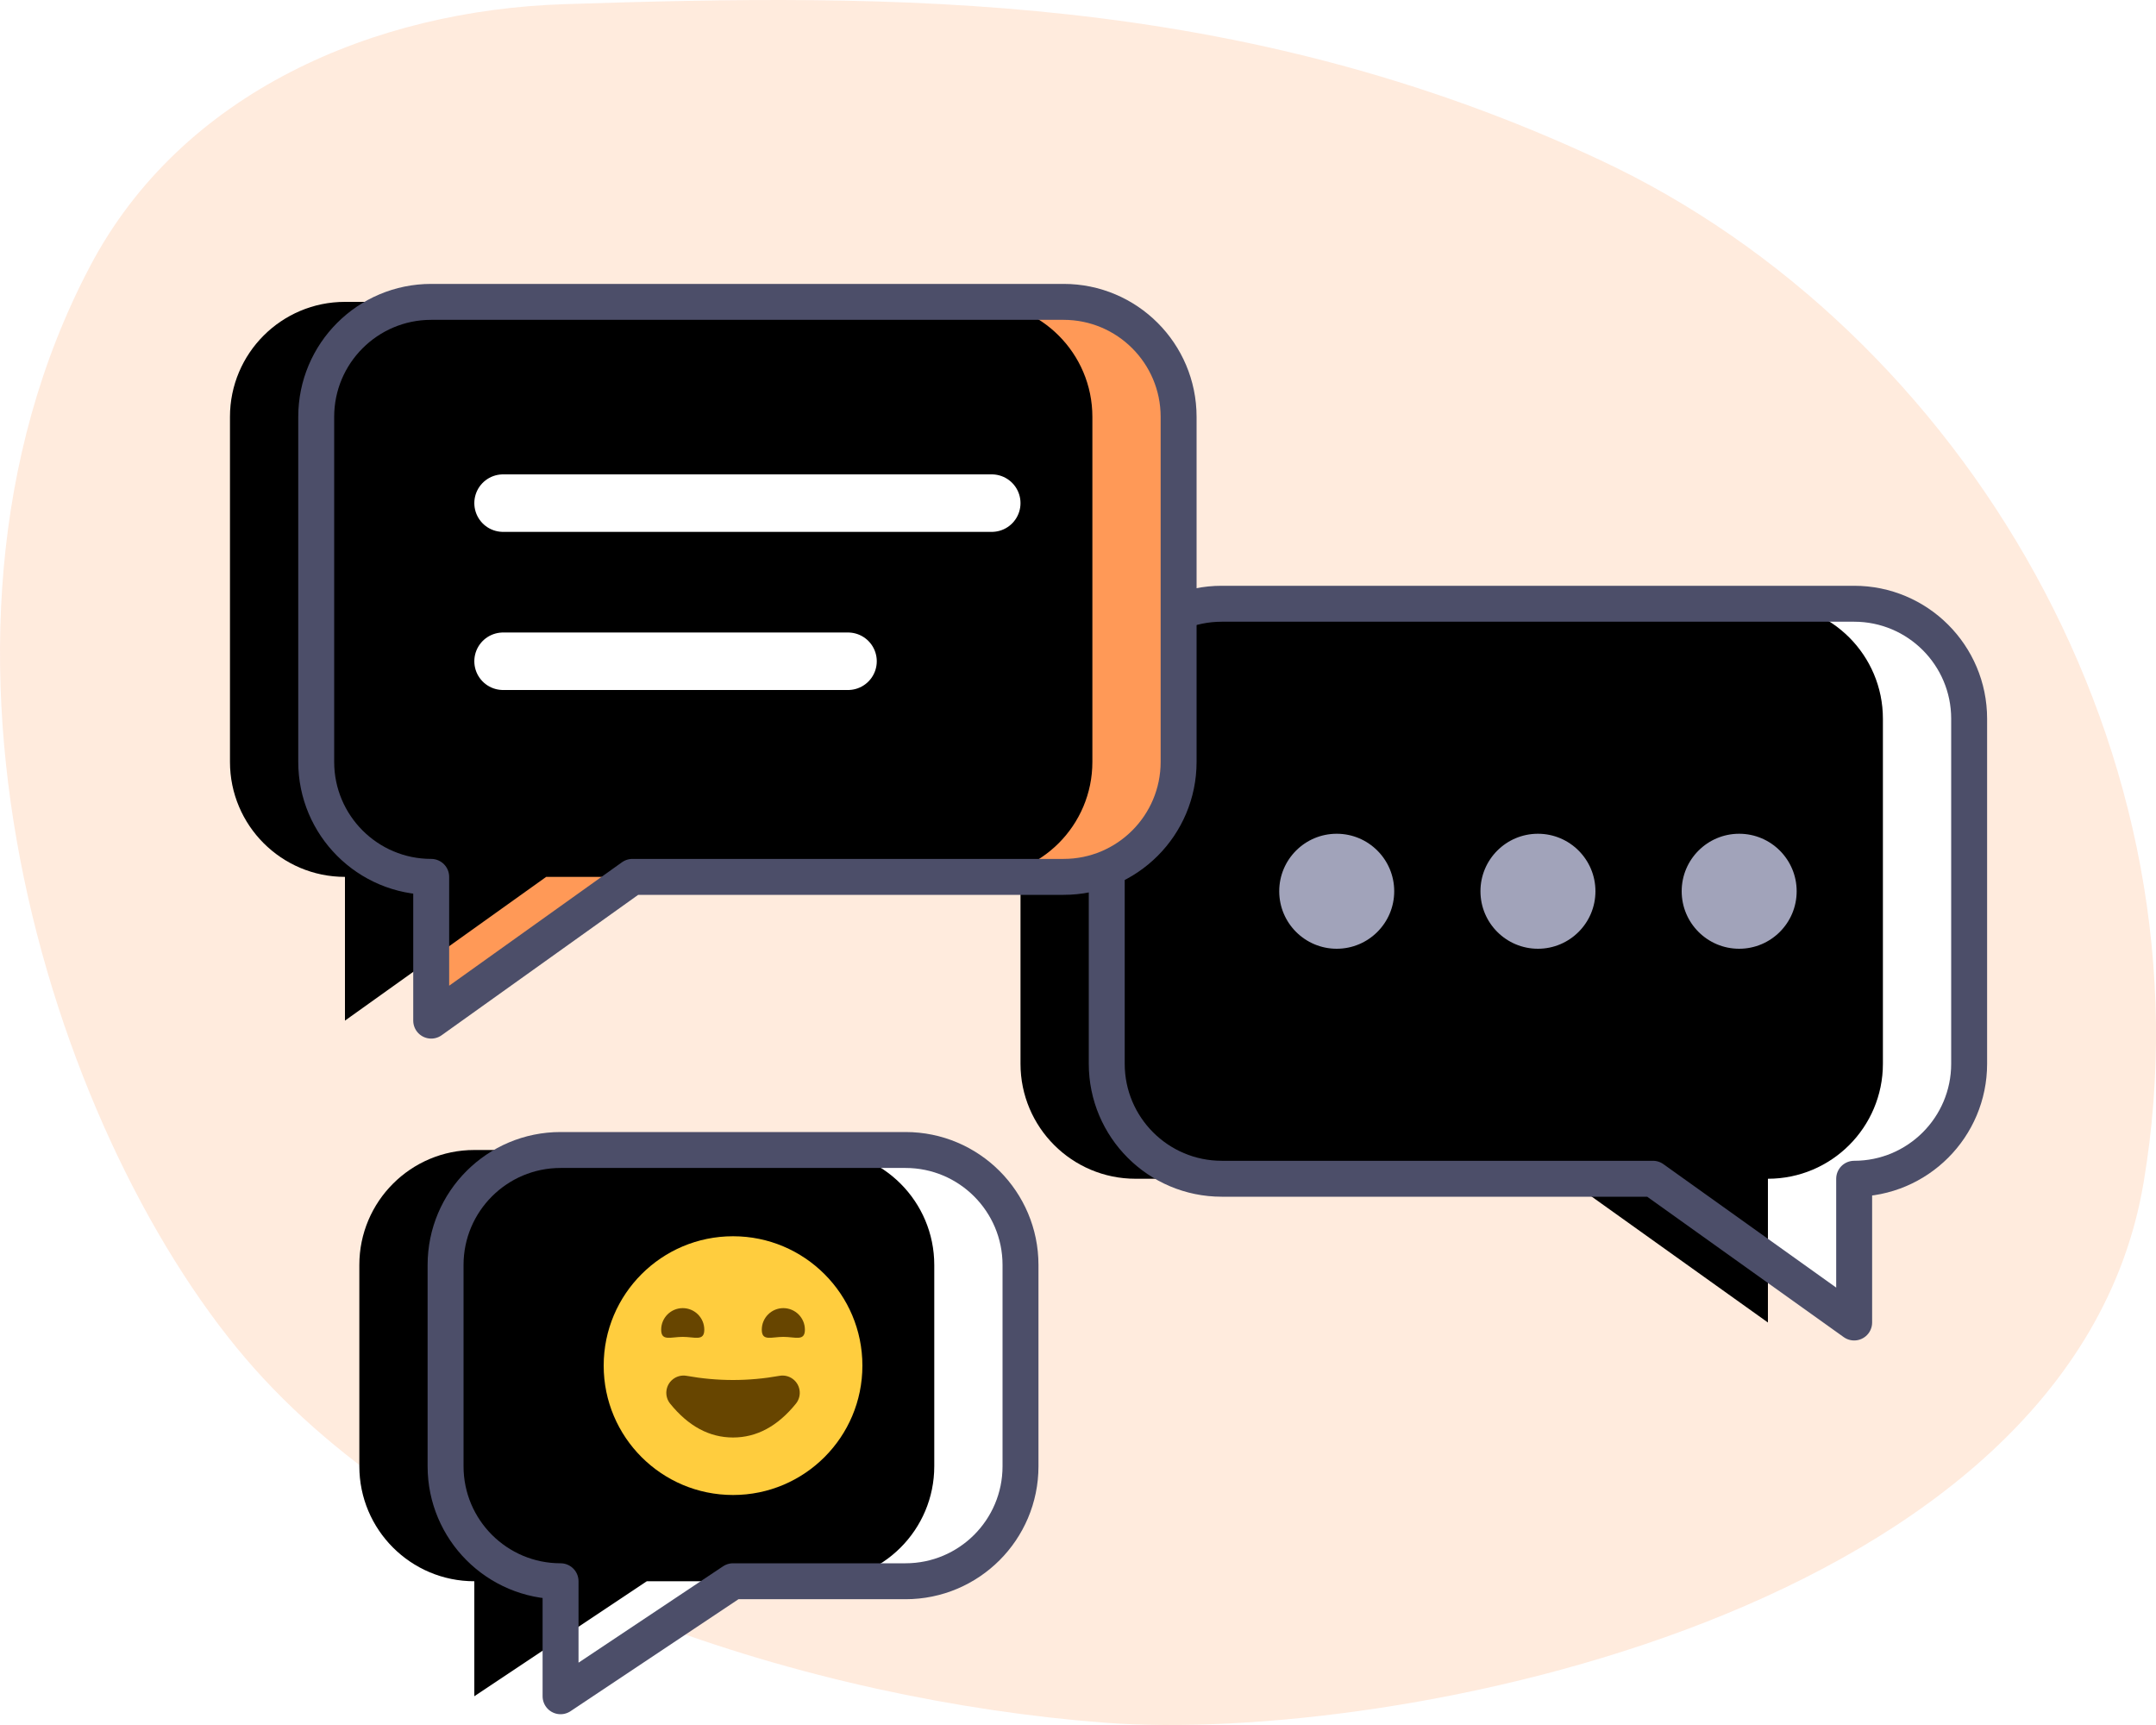 <?xml version="1.0" encoding="UTF-8"?>
<svg width="150px" height="120px" viewBox="0 0 150 120" version="1.1" xmlns="http://www.w3.org/2000/svg" xmlns:xlink="http://www.w3.org/1999/xlink">
    <!-- Generator: sketchtool 55.1 (78136) - https://sketchapp.com -->
    <title>9D9D19A0-7C5A-45F3-BDE6-75C840831B78</title>
    <desc>Created with sketchtool.</desc>
    <defs>
        <path d="M8,0 L52,0 C56.418,-8.11624501e-16 60,3.582 60,8 L60,32 C60,36.418 56.418,40 52,40 L52,40 L52,50 L38,40 L8,40 C3.582,40 5.41083001e-16,36.418 0,32 L0,8 C-5.41083001e-16,3.582 3.582,8.11624501e-16 8,0 Z" id="path-1"></path>
        <filter x="-7.1%" y="-8.5%" width="114.2%" height="117.0%" filterUnits="objectBoundingBox" id="filter-2">
            <feOffset dx="-6" dy="0" in="SourceAlpha" result="shadowOffsetInner1"></feOffset>
            <feComposite in="shadowOffsetInner1" in2="SourceAlpha" operator="arithmetic" k2="-1" k3="1" result="shadowInnerInner1"></feComposite>
            <feColorMatrix values="0 0 0 0 0   0 0 0 0 0   0 0 0 0 0  0 0 0 0.1 0" type="matrix" in="shadowInnerInner1"></feColorMatrix>
        </filter>
        <path d="M8,0 L32,0 C36.418,-8.11624501e-16 40,3.582 40,8 L40,22 C40,26.418 36.418,30 32,30 L20,30 L8,38 L8,30 C3.582,30 5.41083001e-16,26.418 0,22 L0,8 C-5.41083001e-16,3.582 3.582,8.11624501e-16 8,0 Z" id="path-3"></path>
        <filter x="-10.6%" y="-11.2%" width="121.2%" height="122.4%" filterUnits="objectBoundingBox" id="filter-4">
            <feOffset dx="-6" dy="0" in="SourceAlpha" result="shadowOffsetInner1"></feOffset>
            <feComposite in="shadowOffsetInner1" in2="SourceAlpha" operator="arithmetic" k2="-1" k3="1" result="shadowInnerInner1"></feComposite>
            <feColorMatrix values="0 0 0 0 0   0 0 0 0 0   0 0 0 0 0  0 0 0 0.1 0" type="matrix" in="shadowInnerInner1"></feColorMatrix>
        </filter>
        <path d="M8,0 L52,0 C56.418,-8.11624501e-16 60,3.582 60,8 L60,32 C60,36.418 56.418,40 52,40 L22,40 L8,50 L8,40 C3.582,40 5.41083001e-16,36.418 0,32 L0,8 C-5.41083001e-16,3.582 3.582,8.11624501e-16 8,0 Z" id="path-5"></path>
        <filter x="-7.1%" y="-8.5%" width="114.2%" height="117.0%" filterUnits="objectBoundingBox" id="filter-6">
            <feOffset dx="-6" dy="0" in="SourceAlpha" result="shadowOffsetInner1"></feOffset>
            <feComposite in="shadowOffsetInner1" in2="SourceAlpha" operator="arithmetic" k2="-1" k3="1" result="shadowInnerInner1"></feComposite>
            <feColorMatrix values="0 0 0 0 0   0 0 0 0 0   0 0 0 0 0  0 0 0 0.1 0" type="matrix" in="shadowInnerInner1"></feColorMatrix>
        </filter>
    </defs>
    <g id="Help-LP" stroke="none" stroke-width="1" fill="none" fill-rule="evenodd">
        <g id="Help-center" transform="translate(-646, -4466)">
            <g id="collaboration-image" transform="translate(646, 4466)">
                <g id="Group-4-Copy-4" fill="#FF9957" fill-rule="nonzero" opacity="0.2">
                    <path d="M132.301,95.201 C145.824,80.018 157.709,45.044 143.734,18.52 C137.331,6.368 123.925,0.715 110.738,0.29 C87.926,-0.447 63.904,-0.672 38.64,11.15 C13.376,22.971 -4.193,52.47 0.872,82.319 C5.938,112.167 52.99,121.384 73.181,119.837 C93.372,118.29 118.778,110.384 132.301,95.201 Z" id="Path-17" transform="translate(75, 60) scale(-1, 1) translate(-75, -60) "></path>
                </g>
                <g id="Group-10-Copy" transform="translate(77, 42)">
                    <g id="Rectangle" stroke-linecap="round" stroke-linejoin="round">
                        <use fill="#FFFFFF" fill-rule="evenodd" xlink:href="#path-1"></use>
                        <use fill="black" fill-opacity="1" filter="url(#filter-2)" xlink:href="#path-1"></use>
                        <use stroke="#4C4E69" stroke-width="2.5" xlink:href="#path-1"></use>
                    </g>
                    <circle id="Oval" fill="#A1A3BA" cx="16" cy="20" r="4"></circle>
                    <circle id="Oval-Copy" fill="#A1A3BA" cx="30" cy="20" r="4"></circle>
                    <circle id="Oval-Copy-2" fill="#A1A3BA" cx="44" cy="20" r="4"></circle>
                </g>
                <g id="Group-10-Copy-2" transform="translate(31, 80)">
                    <g id="Rectangle" stroke-linecap="round" stroke-linejoin="round">
                        <use fill="#FFFFFF" fill-rule="evenodd" xlink:href="#path-3"></use>
                        <use fill="black" fill-opacity="1" filter="url(#filter-4)" xlink:href="#path-3"></use>
                        <use stroke="#4C4E69" stroke-width="2.5" xlink:href="#path-3"></use>
                    </g>
                    <circle id="Oval" fill="#FFCD3E" cx="20" cy="15" r="9"></circle>
                    <path d="M16.5,13 C17.328,13 18,13.328 18,12.5 C18,11.672 17.328,11 16.5,11 C15.672,11 15,11.672 15,12.5 C15,13.328 15.672,13 16.5,13 Z" id="Oval" fill="#674500"></path>
                    <path d="M23.5,13 C24.328,13 25,13.328 25,12.5 C25,11.672 24.328,11 23.5,11 C22.672,11 22,11.672 22,12.5 C22,13.328 22.672,13 23.5,13 Z" id="Oval-Copy-3" fill="#674500"></path>
                    <path d="M16.77,15.71 C17.846,15.903 18.923,16 20,16 C21.077,16 22.154,15.903 23.23,15.71 L23.23,15.71 C23.883,15.593 24.506,16.027 24.623,16.679 C24.685,17.022 24.594,17.375 24.375,17.646 C23.105,19.215 21.647,20 20,20 C18.353,20 16.895,19.215 15.625,17.646 L15.625,17.646 C15.208,17.131 15.288,16.375 15.803,15.958 C16.074,15.739 16.426,15.649 16.77,15.71 Z" id="Rectangle" fill="#674500"></path>
                </g>
                <g id="Group-10" transform="translate(22, 21)" stroke-linecap="round">
                    <g id="Rectangle" stroke-linejoin="round">
                        <use fill="#FF9957" fill-rule="evenodd" xlink:href="#path-5"></use>
                        <use fill="black" fill-opacity="1" filter="url(#filter-6)" xlink:href="#path-5"></use>
                        <use stroke="#4C4E69" stroke-width="2.5" xlink:href="#path-5"></use>
                    </g>
                    <path d="M13,14 L47,14" id="Path-10" stroke="#FFFFFF" stroke-width="4"></path>
                    <path d="M13,25 L37,25" id="Path-10-Copy" stroke="#FFFFFF" stroke-width="4"></path>
                </g>
            </g>
        </g>
    </g>
</svg>